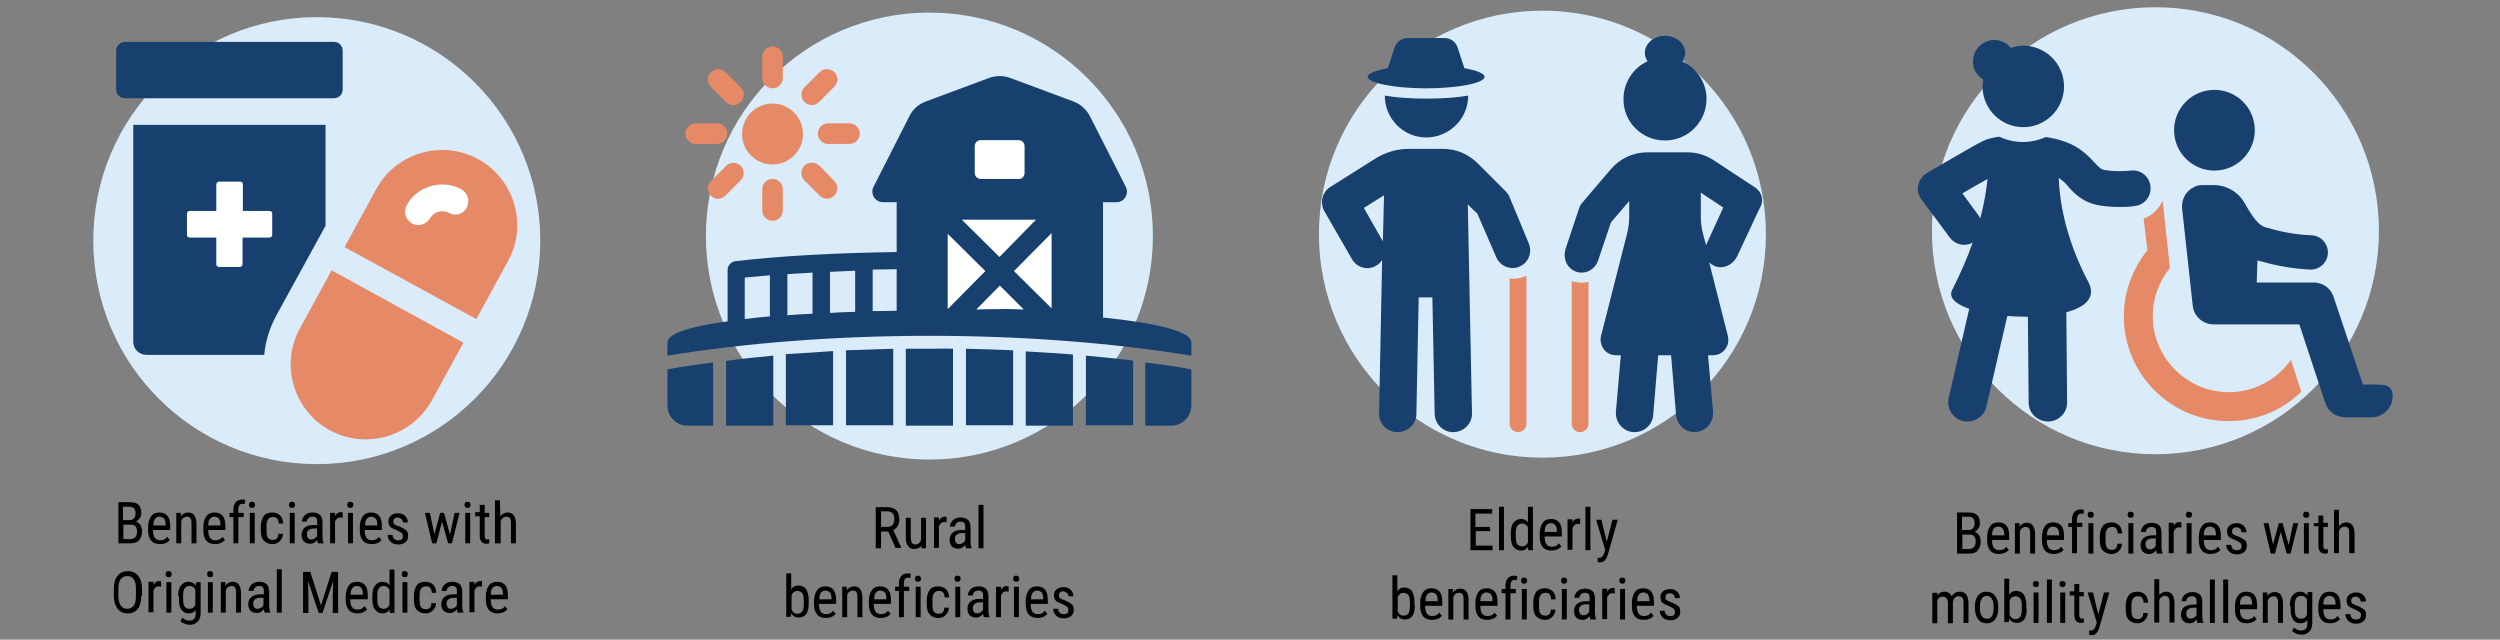 <?xml version="1.0" encoding="utf-8"?>
<!-- Generator: Adobe Illustrator 29.8.2, SVG Export Plug-In . SVG Version: 9.03 Build 0)  -->
<svg version="1.1" baseProfile="tiny" id="Layer_1" xmlns="http://www.w3.org/2000/svg" xmlns:xlink="http://www.w3.org/1999/xlink"
	 x="0px" y="0px" viewBox="0 0 656.6 168" style="overflow:visible;" xml:space="preserve">
<rect x="0" y="0" width="656.6" height="168" fill="#808080" stroke="none"/>
<style type="text/css">
	.st0{fill:#DAECF9;}
	.st1{fill:#FFFFFF;}
	.st2{fill:#E58966;}
	.st3{fill:#18406F;}
</style>
<g>
	<circle class="st0" cx="83.2" cy="63.2" r="58.7"/>
	<g>
		<g id="XMLID_00000060715119855057899440000012907936856286951555_">
			<g>
				<path class="st1" d="M71.5,56.1v5.6c0,0.4-0.3,0.7-0.7,0.7h-7v7c0,0.4-0.3,0.7-0.7,0.7h-5.6c-0.4,0-0.7-0.3-0.7-0.7v-7h-7
					c-0.4,0-0.7-0.3-0.7-0.7v-5.6c0-0.4,0.3-0.7,0.7-0.7h7v-7c0-0.4,0.3-0.7,0.7-0.7H63c0.4,0,0.7,0.4,0.7,0.7v7h7
					C71.2,55.4,71.5,55.7,71.5,56.1z"/>
				<path class="st1" d="M121.2,49.8c1.7,0.9,2.3,3.1,1.4,4.8c-0.9,1.7-3.1,2.3-4.8,1.4c-1.7-0.9-4-0.2-4.9,1.4
					c-0.6,1.2-1.8,1.8-3.1,1.8c-0.6,0-1.2-0.1-1.7-0.4c-1.7-0.9-2.3-3.1-1.4-4.8C109.5,48.9,116.2,47,121.2,49.8z"/>
				<path class="st2" d="M125.6,41.8c9.5,5.2,13.1,17.3,7.8,26.8l-8.3,15.2L90.5,64.9l8.3-15.2C104,40.1,116.1,36.6,125.6,41.8z
					 M122.6,54.5c0.9-1.7,0.3-3.8-1.4-4.8c-5.1-2.8-11.7-0.8-14.4,4.2c-0.9,1.7-0.3,3.8,1.4,4.8c0.5,0.3,1.1,0.4,1.7,0.4
					c1.2,0,2.4-0.7,3.1-1.8c0.9-1.7,3.2-2.3,4.9-1.4C119.6,56.9,121.7,56.3,122.6,54.5z"/>
				<path class="st2" d="M121.7,90l-8.3,15.2c-3.6,6.5-10.4,10.2-17.4,10.2c-3.2,0-6.4-0.8-9.4-2.4c-9.5-5.2-13.1-17.3-7.8-26.8
					L87.1,71L121.7,90z"/>
				<path class="st3" d="M90,13.3v10.2c0,1.3-1,2.3-2.3,2.3H32.8c-1.3,0-2.3-1.1-2.3-2.3V13.3c0-1.3,1.1-2.3,2.3-2.3h54.9
					C89,11,90,12,90,13.3z"/>
				<path class="st3" d="M85.5,32.8v26.5L72.6,82.8c-1.8,3.3-2.9,6.9-3.2,10.4H38.5c-2,0-3.5-1.5-3.5-3.5V32.8H85.5z M71.5,61.7
					v-5.6c0-0.4-0.3-0.7-0.7-0.7h-7v-7c0-0.4-0.3-0.7-0.7-0.7h-5.6c-0.4,0-0.7,0.4-0.7,0.7v7h-7c-0.4,0-0.7,0.3-0.7,0.7v5.6
					c0,0.4,0.3,0.7,0.7,0.7h7v7c0,0.4,0.3,0.7,0.7,0.7H63c0.4,0,0.7-0.3,0.7-0.7v-7h7C71.2,62.4,71.5,62.1,71.5,61.7z"/>
			</g>
		</g>
	</g>
	<g>
		<path d="M31.1,142.7v-10.8h3.1c1,0,1.7,0.2,2.2,0.7s0.7,1.2,0.7,2.2c0,0.5-0.1,0.9-0.4,1.3c-0.3,0.4-0.6,0.7-1,0.9
			c0.5,0.1,0.9,0.5,1.2,0.9c0.3,0.5,0.4,1,0.4,1.7c0,1-0.3,1.7-0.8,2.3c-0.5,0.6-1.3,0.8-2.3,0.8H31.1z M32.4,136.6h1.7
			c0.5,0,0.8-0.2,1.1-0.5s0.4-0.7,0.4-1.3c0-0.6-0.1-1-0.4-1.3c-0.3-0.3-0.7-0.4-1.2-0.4h-1.7v3.5H32.4z M32.4,137.7v3.9h1.9
			c0.5,0,0.9-0.2,1.2-0.5s0.5-0.8,0.5-1.4c0-1.3-0.5-1.9-1.6-1.9h-2V137.7z"/>
		<path d="M42,142.9c-1,0-1.8-0.3-2.3-0.9s-0.8-1.5-0.8-2.6v-1c0-1.2,0.3-2.1,0.8-2.8c0.5-0.7,1.2-1,2.2-1c0.9,0,1.6,0.3,2.1,0.9
			s0.7,1.5,0.7,2.8v0.9h-4.5v0.2c0,0.9,0.2,1.5,0.5,1.9s0.8,0.6,1.4,0.6c0.4,0,0.7-0.1,1-0.2s0.6-0.4,0.8-0.7l0.7,0.8
			C44.1,142.5,43.2,142.9,42,142.9z M41.9,135.7c-0.5,0-0.9,0.2-1.2,0.6s-0.4,1-0.4,1.7h3.2v-0.2c0-0.8-0.2-1.3-0.4-1.6
			C42.7,135.9,42.4,135.7,41.9,135.7z"/>
		<path d="M47.5,134.7v0.9c0.5-0.7,1.2-1,1.9-1c1.4,0,2.1,0.9,2.2,2.8v5.3h-1.3v-5.3c0-0.6-0.1-1.1-0.3-1.3
			c-0.2-0.3-0.5-0.4-0.9-0.4c-0.3,0-0.6,0.1-0.9,0.3c-0.3,0.2-0.5,0.5-0.6,0.9v5.8h-1.3v-8L47.5,134.7L47.5,134.7z"/>
		<path d="M56.5,142.9c-1,0-1.8-0.3-2.3-0.9s-0.8-1.5-0.8-2.6v-1c0-1.2,0.3-2.1,0.8-2.8c0.5-0.7,1.2-1,2.2-1c0.9,0,1.6,0.3,2.1,0.9
			s0.7,1.5,0.7,2.8v0.9h-4.5v0.2c0,0.9,0.2,1.5,0.5,1.9s0.8,0.6,1.4,0.6c0.4,0,0.7-0.1,1-0.2s0.6-0.4,0.8-0.7l0.7,0.8
			C58.5,142.5,57.6,142.9,56.5,142.9z M56.3,135.7c-0.5,0-0.9,0.2-1.2,0.6c-0.3,0.4-0.4,1-0.4,1.7h3.2v-0.2c0-0.8-0.2-1.3-0.4-1.6
			C57.2,135.9,56.8,135.7,56.3,135.7z"/>
		<path d="M61.3,142.7v-6.9h-1v-1.1h1v-0.9c0-0.8,0.2-1.4,0.6-1.9s1-0.7,1.7-0.7c0.3,0,0.5,0,0.8,0.1l-0.1,1.1
			c-0.2,0-0.4-0.1-0.6-0.1c-0.7,0-1.1,0.5-1.1,1.6v0.8H64v1.1h-1.4v6.9H61.3z"/>
		<path d="M67,132.6c0,0.2-0.1,0.4-0.2,0.6c-0.1,0.1-0.3,0.2-0.6,0.2c-0.2,0-0.4-0.1-0.6-0.2c-0.1-0.1-0.2-0.3-0.2-0.6
			s0.1-0.4,0.2-0.6s0.3-0.2,0.6-0.2s0.4,0.1,0.6,0.2C66.9,132.2,67,132.4,67,132.6z M66.9,142.7h-1.3v-8h1.3V142.7z"/>
		<path d="M71.7,141.8c0.4,0,0.8-0.1,1-0.4c0.3-0.3,0.4-0.7,0.4-1.2h1.2c0,0.8-0.3,1.4-0.8,1.9s-1.1,0.8-1.9,0.8
			c-1,0-1.7-0.3-2.3-0.9s-0.8-1.6-0.8-2.8v-0.9c0-1.2,0.3-2.1,0.8-2.8s1.3-0.9,2.3-0.9c0.8,0,1.5,0.3,2,0.8s0.7,1.2,0.8,2.1h-1.2
			c0-0.6-0.2-1-0.4-1.3c-0.3-0.3-0.6-0.4-1.1-0.4c-0.6,0-1,0.2-1.3,0.6s-0.4,1-0.4,1.9v1c0,0.9,0.1,1.6,0.4,2
			C70.7,141.6,71.1,141.8,71.7,141.8z"/>
		<path d="M77.5,132.6c0,0.2-0.1,0.4-0.2,0.6c-0.1,0.1-0.3,0.2-0.6,0.2c-0.2,0-0.4-0.1-0.6-0.2c-0.1-0.1-0.2-0.3-0.2-0.6
			s0.1-0.4,0.2-0.6s0.3-0.2,0.6-0.2s0.4,0.1,0.6,0.2C77.4,132.2,77.5,132.4,77.5,132.6z M77.4,142.7h-1.3v-8h1.3V142.7z"/>
		<path d="M83.5,142.7c-0.1-0.2-0.1-0.5-0.2-0.9c-0.5,0.7-1.1,1-1.8,1c-0.7,0-1.3-0.2-1.7-0.6c-0.4-0.4-0.6-1-0.6-1.7
			c0-0.8,0.3-1.5,0.8-1.9c0.6-0.5,1.3-0.7,2.3-0.7h1V137c0-0.5-0.1-0.8-0.3-1c-0.2-0.2-0.5-0.3-1-0.3c-0.4,0-0.7,0.1-1,0.4
			c-0.2,0.2-0.4,0.5-0.4,0.9h-1.3c0-0.4,0.1-0.8,0.4-1.2c0.2-0.4,0.6-0.7,1-0.9c0.4-0.2,0.9-0.3,1.4-0.3c0.8,0,1.4,0.2,1.9,0.6
			s0.6,1,0.7,1.8v4c0,0.6,0.1,1.2,0.3,1.6v0.1H83.5z M81.8,141.7c0.3,0,0.6-0.1,0.9-0.3c0.3-0.2,0.5-0.4,0.6-0.7v-1.9h-0.7
			c-0.6,0-1.1,0.1-1.5,0.4s-0.5,0.6-0.5,1.1s0.1,0.8,0.3,1C81.1,141.6,81.4,141.7,81.8,141.7z"/>
		<path d="M90,136c-0.2,0-0.4-0.1-0.6-0.1c-0.7,0-1.1,0.4-1.4,1.1v5.7h-1.3v-8H88v0.8c0.4-0.6,0.8-1,1.5-1c0.2,0,0.4,0,0.5,0.1V136z
			"/>
		<path d="M92.8,132.6c0,0.2-0.1,0.4-0.2,0.6c-0.1,0.1-0.3,0.2-0.6,0.2c-0.2,0-0.4-0.1-0.6-0.2c-0.1-0.1-0.2-0.3-0.2-0.6
			s0.1-0.4,0.2-0.6s0.3-0.2,0.6-0.2s0.4,0.1,0.6,0.2C92.8,132.2,92.8,132.4,92.8,132.6z M92.7,142.7h-1.3v-8h1.3V142.7z"/>
		<path d="M97.6,142.9c-1,0-1.8-0.3-2.3-0.9s-0.8-1.5-0.8-2.6v-1c0-1.2,0.3-2.1,0.8-2.8c0.5-0.7,1.2-1,2.2-1c0.9,0,1.6,0.3,2.1,0.9
			s0.7,1.5,0.7,2.8v0.9h-4.5v0.2c0,0.9,0.2,1.5,0.5,1.9s0.8,0.6,1.4,0.6c0.4,0,0.7-0.1,1-0.2s0.6-0.4,0.8-0.7l0.7,0.8
			C99.7,142.5,98.8,142.9,97.6,142.9z M97.5,135.7c-0.5,0-0.9,0.2-1.2,0.6c-0.3,0.4-0.4,1-0.4,1.7h3.2v-0.2c0-0.8-0.2-1.3-0.4-1.6
			C98.3,135.9,98,135.7,97.5,135.7z"/>
		<path d="M105.8,140.7c0-0.3-0.1-0.5-0.3-0.7s-0.6-0.4-1.2-0.7c-0.7-0.3-1.2-0.5-1.5-0.7s-0.5-0.4-0.6-0.7
			c-0.1-0.3-0.2-0.6-0.2-0.9c0-0.7,0.2-1.2,0.7-1.6s1.1-0.6,1.8-0.6c0.8,0,1.4,0.2,1.9,0.7s0.7,1,0.7,1.7h-1.3
			c0-0.4-0.1-0.7-0.4-0.9s-0.6-0.4-0.9-0.4c-0.4,0-0.7,0.1-0.9,0.3c-0.2,0.2-0.3,0.5-0.3,0.8s0.1,0.5,0.2,0.6
			c0.2,0.2,0.5,0.4,1.2,0.6c1,0.4,1.6,0.8,2,1.1c0.4,0.4,0.5,0.8,0.5,1.4c0,0.7-0.2,1.3-0.7,1.7c-0.5,0.4-1.1,0.6-1.9,0.6
			c-0.8,0-1.5-0.2-2-0.7s-0.8-1.1-0.8-1.8h1.3c0,0.4,0.2,0.8,0.4,1c0.3,0.3,0.6,0.4,1.1,0.4c0.4,0,0.8-0.1,1-0.3
			S105.8,141,105.8,140.7z"/>
		<path d="M118.2,140.4l1.2-5.7h1.3l-2,8h-1l-1.6-5.7l-1.5,5.7h-1.1l-1.9-8h1.3l1.2,5.6l1.5-5.6h1L118.2,140.4z"/>
		<path d="M123.6,132.6c0,0.2-0.1,0.4-0.2,0.6c-0.1,0.1-0.3,0.2-0.6,0.2c-0.2,0-0.4-0.1-0.6-0.2c-0.1-0.1-0.2-0.3-0.2-0.6
			s0.1-0.4,0.2-0.6c0.1-0.2,0.3-0.2,0.6-0.2s0.4,0.1,0.6,0.2C123.5,132.2,123.6,132.4,123.6,132.6z M123.5,142.7h-1.3v-8h1.3V142.7z
			"/>
		<path d="M127.3,132.8v1.9h1.2v1.1h-1.2v5c0,0.3,0.1,0.6,0.2,0.7c0.1,0.2,0.3,0.2,0.5,0.2c0.2,0,0.3,0,0.5-0.1v1.1
			c-0.3,0.1-0.6,0.1-0.9,0.1c-0.5,0-0.9-0.2-1.2-0.6s-0.4-0.9-0.4-1.6v-5h-1.2v-1.1h1.2v-1.9h1.3V132.8z"/>
		<path d="M131.4,135.6c0.5-0.6,1.1-1,1.9-1c1.4,0,2.1,0.9,2.2,2.8v5.3h-1.3v-5.3c0-0.6-0.1-1.1-0.3-1.3c-0.2-0.3-0.5-0.4-0.9-0.4
			c-0.3,0-0.6,0.1-0.9,0.3c-0.3,0.2-0.5,0.5-0.6,0.9v5.8H130v-11.3h1.3L131.4,135.6L131.4,135.6z"/>
		<path d="M37.1,156.5c0,1.5-0.3,2.6-0.9,3.4c-0.6,0.8-1.5,1.2-2.7,1.2c-1.1,0-2-0.4-2.6-1.2c-0.6-0.8-1-1.9-1-3.3v-2
			c0-1.4,0.3-2.6,1-3.4c0.6-0.8,1.5-1.2,2.7-1.2c1.1,0,2,0.4,2.7,1.2c0.6,0.8,1,1.9,1,3.3v2H37.1z M35.7,154.6c0-1.1-0.2-2-0.6-2.5
			c-0.4-0.6-0.9-0.8-1.7-0.8c-0.7,0-1.3,0.3-1.7,0.8c-0.4,0.6-0.6,1.4-0.6,2.5v1.9c0,1.1,0.2,1.9,0.6,2.5c0.4,0.6,1,0.9,1.7,0.9
			s1.3-0.3,1.7-0.8s0.6-1.3,0.6-2.5V154.6z"/>
		<path d="M42.3,154.1c-0.2,0-0.4-0.1-0.6-0.1c-0.7,0-1.1,0.4-1.4,1.1v5.7H39v-8h1.3v0.8c0.4-0.6,0.8-1,1.5-1c0.2,0,0.4,0,0.5,0.1
			V154.1z"/>
		<path d="M45.1,150.8c0,0.2-0.1,0.4-0.2,0.6c-0.1,0.1-0.3,0.2-0.6,0.2c-0.2,0-0.4-0.1-0.6-0.2c-0.1-0.1-0.2-0.3-0.2-0.6
			s0.1-0.4,0.2-0.6s0.3-0.2,0.6-0.2s0.4,0.1,0.6,0.2C45,150.4,45.1,150.6,45.1,150.8z M45,160.9h-1.3v-8H45V160.9z"/>
		<path d="M46.8,156.6c0-1.2,0.2-2.2,0.7-2.8c0.5-0.6,1.1-1,2-1c0.8,0,1.4,0.3,1.9,1l0.1-0.9h1.2v8.1c0,1-0.3,1.8-0.8,2.3
			s-1.2,0.8-2.1,0.8c-0.4,0-0.8-0.1-1.3-0.3c-0.5-0.2-0.9-0.4-1.1-0.7l0.5-0.9c0.5,0.5,1.1,0.8,1.8,0.8c1.1,0,1.7-0.6,1.7-1.8v-1
			c-0.4,0.6-1,0.9-1.8,0.9s-1.5-0.3-1.9-0.9c-0.5-0.6-0.7-1.5-0.7-2.7v-0.9H46.8z M48.1,157.3c0,0.9,0.1,1.6,0.4,2s0.7,0.6,1.3,0.6
			c0.7,0,1.1-0.3,1.5-1v-4c-0.3-0.7-0.8-1-1.5-1c-0.6,0-1,0.2-1.3,0.6s-0.4,1.1-0.4,1.9V157.3z"/>
		<path d="M56,150.8c0,0.2-0.1,0.4-0.2,0.6c-0.1,0.1-0.3,0.2-0.6,0.2c-0.2,0-0.4-0.1-0.6-0.2c-0.1-0.1-0.2-0.3-0.2-0.6
			s0.1-0.4,0.2-0.6s0.3-0.2,0.6-0.2s0.4,0.1,0.6,0.2C56,150.4,56,150.6,56,150.8z M55.9,160.9h-1.3v-8h1.3V160.9z"/>
		<path d="M59.2,152.9v0.9c0.5-0.7,1.2-1,1.9-1c1.4,0,2.1,0.9,2.2,2.8v5.3H62v-5.3c0-0.6-0.1-1.1-0.3-1.3c-0.2-0.3-0.5-0.4-0.9-0.4
			c-0.3,0-0.6,0.1-0.9,0.3c-0.3,0.2-0.5,0.5-0.6,0.9v5.8H58v-8L59.2,152.9L59.2,152.9z"/>
		<path d="M69.5,160.9c-0.1-0.2-0.1-0.5-0.2-0.9c-0.5,0.7-1.1,1-1.8,1c-0.7,0-1.3-0.2-1.7-0.6c-0.4-0.4-0.6-1-0.6-1.7
			c0-0.8,0.3-1.5,0.8-1.9c0.6-0.5,1.3-0.7,2.3-0.7h1v-0.9c0-0.5-0.1-0.8-0.3-1c-0.2-0.2-0.5-0.3-1-0.3c-0.4,0-0.7,0.1-1,0.4
			c-0.2,0.2-0.4,0.5-0.4,0.9h-1.3c0-0.4,0.1-0.8,0.4-1.2c0.2-0.4,0.6-0.7,1-0.9c0.4-0.2,0.9-0.3,1.4-0.3c0.8,0,1.4,0.2,1.9,0.6
			s0.6,1,0.7,1.8v4c0,0.6,0.1,1.2,0.3,1.6v0.1H69.5z M67.7,159.9c0.3,0,0.6-0.1,0.9-0.3c0.3-0.2,0.5-0.4,0.6-0.7V157h-0.7
			c-0.6,0-1.1,0.1-1.5,0.4s-0.5,0.6-0.5,1.1s0.1,0.8,0.3,1C67,159.8,67.3,159.9,67.7,159.9z"/>
		<path d="M74,160.9h-1.3v-11.4H74V160.9z"/>
		<path d="M81.5,150.2l2.8,8.8l2.8-8.8h1.7V161h-1.4v-4.2l0.1-4.2l-2.8,8.4h-1l-2.8-8.4l0.1,4.2v4.2h-1.4v-10.8H81.5z"/>
		<path d="M93.9,161.1c-1,0-1.8-0.3-2.3-0.9s-0.8-1.5-0.8-2.6v-1c0-1.2,0.3-2.1,0.8-2.8c0.5-0.7,1.2-1,2.2-1c0.9,0,1.6,0.3,2.1,0.9
			s0.7,1.5,0.7,2.8v0.9H92v0.2c0,0.9,0.2,1.5,0.5,1.9s0.8,0.6,1.4,0.6c0.4,0,0.7-0.1,1-0.2s0.6-0.4,0.8-0.7l0.7,0.8
			C95.9,160.7,95,161.1,93.9,161.1z M93.7,153.9c-0.5,0-0.9,0.2-1.2,0.6c-0.3,0.4-0.4,1-0.4,1.7h3.2V156c0-0.8-0.2-1.3-0.4-1.6
			C94.6,154.1,94.2,153.9,93.7,153.9z"/>
		<path d="M97.8,156.6c0-1.2,0.2-2.2,0.7-2.8s1.1-1,2-1c0.8,0,1.4,0.3,1.8,0.9v-4.1h1.3V161h-1.2l-0.1-0.9c-0.4,0.7-1,1-1.8,1
			s-1.5-0.3-2-1c-0.5-0.6-0.7-1.6-0.7-2.7C97.8,157.4,97.8,156.6,97.8,156.6z M99.1,157.3c0,0.9,0.1,1.6,0.4,2s0.7,0.6,1.3,0.6
			c0.7,0,1.1-0.3,1.5-1v-4c-0.3-0.6-0.8-1-1.5-1c-0.6,0-1,0.2-1.3,0.6s-0.4,1.1-0.4,1.9V157.3z"/>
		<path d="M107.1,150.8c0,0.2-0.1,0.4-0.2,0.6c-0.1,0.1-0.3,0.2-0.6,0.2c-0.2,0-0.4-0.1-0.6-0.2c-0.1-0.1-0.2-0.3-0.2-0.6
			s0.1-0.4,0.2-0.6c0.1-0.2,0.3-0.2,0.6-0.2s0.4,0.1,0.6,0.2C107.1,150.4,107.1,150.6,107.1,150.8z M107,160.9h-1.3v-8h1.3V160.9z"
			/>
		<path d="M111.9,160c0.4,0,0.8-0.1,1-0.4c0.3-0.3,0.4-0.7,0.4-1.2h1.2c0,0.8-0.3,1.4-0.8,1.9s-1.1,0.8-1.9,0.8
			c-1,0-1.7-0.3-2.3-0.9s-0.8-1.6-0.8-2.8v-0.9c0-1.2,0.3-2.1,0.8-2.8s1.3-0.9,2.3-0.9c0.8,0,1.5,0.3,2,0.8s0.7,1.2,0.8,2.1h-1.2
			c0-0.6-0.2-1-0.4-1.3c-0.3-0.3-0.6-0.4-1.1-0.4c-0.6,0-1,0.2-1.3,0.6s-0.4,1-0.4,1.9v1c0,0.9,0.1,1.6,0.4,2
			C110.8,159.8,111.3,160,111.9,160z"/>
		<path d="M120.2,160.9c-0.1-0.2-0.1-0.5-0.2-0.9c-0.5,0.7-1.1,1-1.8,1s-1.3-0.2-1.7-0.6s-0.6-1-0.6-1.7c0-0.8,0.3-1.5,0.8-1.9
			c0.6-0.5,1.3-0.7,2.3-0.7h1v-0.9c0-0.5-0.1-0.8-0.3-1s-0.5-0.3-1-0.3c-0.4,0-0.7,0.1-1,0.4c-0.2,0.2-0.4,0.5-0.4,0.9H116
			c0-0.4,0.1-0.8,0.4-1.2c0.2-0.4,0.6-0.7,1-0.9c0.4-0.2,0.9-0.3,1.4-0.3c0.8,0,1.4,0.2,1.9,0.6s0.6,1,0.7,1.8v4
			c0,0.6,0.1,1.2,0.3,1.6v0.1H120.2z M118.5,159.9c0.3,0,0.6-0.1,0.9-0.3c0.3-0.2,0.5-0.4,0.6-0.7V157h-0.7c-0.6,0-1.1,0.1-1.5,0.4
			s-0.5,0.6-0.5,1.1s0.1,0.8,0.3,1C117.7,159.8,118,159.9,118.5,159.9z"/>
		<path d="M126.6,154.1c-0.2,0-0.4-0.1-0.6-0.1c-0.7,0-1.1,0.4-1.4,1.1v5.7h-1.3v-8h1.3v0.8c0.4-0.6,0.8-1,1.5-1
			c0.2,0,0.4,0,0.5,0.1V154.1z"/>
		<path d="M130.7,161.1c-1,0-1.8-0.3-2.3-0.9c-0.5-0.6-0.8-1.5-0.8-2.6v-1c0-1.2,0.3-2.1,0.8-2.8c0.5-0.7,1.2-1,2.2-1
			c0.9,0,1.6,0.3,2.1,0.9s0.7,1.5,0.7,2.8v0.9h-4.5v0.2c0,0.9,0.2,1.5,0.5,1.9s0.8,0.6,1.4,0.6c0.4,0,0.7-0.1,1-0.2s0.6-0.4,0.8-0.7
			l0.7,0.8C132.7,160.7,131.8,161.1,130.7,161.1z M130.5,153.9c-0.5,0-0.9,0.2-1.2,0.6s-0.4,1-0.4,1.7h3.2V156
			c0-0.8-0.2-1.3-0.4-1.6C131.4,154.1,131,153.9,130.5,153.9z"/>
	</g>
</g>
<g>
	<circle class="st0" cx="405.1" cy="61.5" r="58.7"/>
	<g>
		<path class="st2" d="M397.5,73.2c-0.4,0-0.7,0-1-0.1v38.2c0,1.2,1,2.2,2.2,2.2s2.2-1,2.2-2.2V72.4c-0.1,0.1-0.3,0.2-0.4,0.2
			C399.4,73,398.4,73.2,397.5,73.2z"/>
		<path class="st3" d="M396.4,51.6c-0.2-0.5-0.6-1-1-1.4l-7.3-7.3c-2.4-2.4-5.6-3.8-9.1-3.8h-9c-3.1,0-6.1,0.9-8.7,2.5l-11.9,7.5
			c-2.1,1.3-2.8,4.1-1.6,6.3l7.3,12.7c1.3,2.2,4.1,3,6.3,1.7c0.7-0.4,1.2-0.9,1.6-1.5l-0.8,40.2c-0.1,2.7,2.1,5,4.8,5
			c2.7,0,5-2.1,5-4.8l0.6-30.6h3.6l0.6,30.6c0.1,2.7,2.2,4.8,4.9,4.8h0.1c2.7-0.1,4.9-2.3,4.8-5l-1.1-54.8l2.5,2.4l5,11.5
			c0.8,1.8,2.5,2.8,4.3,2.8c0.6,0,1.2-0.1,1.8-0.4c2.4-1,3.4-3.8,2.4-6.1L396.4,51.6z M363.2,63.4l-5-8.8l5.3-3.3L363.2,63.4z"/>
		<path class="st3" d="M363.7,25.1L363.7,25.1c0,6.1,4.9,11,10.9,11s11-4.9,11-10.9c0,0,0,0,0-0.1c-2.8,0.5-6.5,0.8-11,0.8
			S366.5,25.6,363.7,25.1z"/>
		<path class="st3" d="M374.6,23.2c8.4,0,15.3-1.4,15.3-3c0-0.9-2-1.7-5.3-2.3l-1.8-5.5c-0.5-1.4-1.8-2.4-3.4-2.4h-9.7
			c-1.5,0-2.9,1-3.4,2.4l-1.8,5.5c-3.2,0.6-5.3,1.4-5.3,2.3C359.3,21.8,366.2,23.2,374.6,23.2z"/>
		<path class="st2" d="M413,73.9c-0.1,0-0.2-0.1-0.2-0.1v37.5c0,1.2,1,2.2,2.2,2.2s2.2-1,2.2-2.2V74C415.8,74.4,414.4,74.3,413,73.9
			z"/>
		<path class="st3" d="M460.9,49.2l-10.8-7.1c-2.1-1.4-4.5-2.1-7-2.1h-10.4c-3.7,0-7.2,1.6-9.6,4.4l-7.5,8.8
			c-0.4,0.4-0.7,0.9-1.1,2.2l-3.3,9.9c-0.7,2.1,0,4.6,2,5.7c0.7,0.4,1.4,0.6,2.2,0.6c1.9,0,3.6-1.2,4.3-3.1l3.4-10.1l4.8-5.6v4
			c0,1.6-0.2,3.2-0.6,4.7l-6.8,26.7c-0.3,1.2,0,2.5,0.7,3.5s2,1.6,3.2,1.6h1.3l-1.3,14.8c-0.2,2.7,1.8,5.2,4.6,5.4
			c0.1,0,0.2,0,0.3,0c2.5,0,4.7-1.9,4.9-4.5l1.3-15.7h3.4l1.3,15.7c0.3,3,3.1,5.1,6.1,4.3c2.4-0.6,3.9-3,3.6-5.4l-1.3-14.6h1.3
			c1.3,0,2.5-0.6,3.2-1.6c0.8-1,1-2.3,0.7-3.5l-4.9-19.3c0.7,0.7,1.6,1.2,2.9,1.3c1.9,0,3.7-1.2,4.5-3l5.8-12.4
			C463.4,52.8,462.8,50.4,460.9,49.2z M448.3,63.9c-0.1,0.2-0.2,0.4-0.2,0.6l-0.8-3c-0.4-1.5-0.6-3.1-0.6-4.7v-6.2l5.9,3.9
			L448.3,63.9z"/>
		<path class="st3" d="M437.3,36.9c6,0,10.9-4.9,10.9-10.9c0-4.4-2.6-8.1-6.3-9.9c0.4-0.7,0.7-1.4,0.7-2.2c0-2.5-2.4-4.5-5.3-4.5
			s-5.3,2-5.3,4.5c0,0.8,0.3,1.5,0.7,2.2c-3.7,1.7-6.3,5.5-6.3,9.9C426.3,32,431.2,36.9,437.3,36.9z"/>
	</g>
	<g>
		<path d="M391.4,139.5h-3.8v3.8h4.4v1.2h-5.8v-10.8h5.7v1.2h-4.4v3.5h3.8L391.4,139.5L391.4,139.5z"/>
		<path d="M395,144.5h-1.3v-11.4h1.3V144.5z"/>
		<path d="M396.8,140.1c0-1.2,0.2-2.2,0.7-2.8c0.5-0.6,1.1-1,2-1c0.8,0,1.4,0.3,1.8,0.9v-4.1h1.3v11.4h-1.2l-0.1-0.9
			c-0.4,0.7-1,1-1.8,1s-1.5-0.3-2-1c-0.5-0.6-0.7-1.6-0.7-2.7L396.8,140.1L396.8,140.1z M398.1,140.9c0,0.9,0.1,1.6,0.4,2
			s0.7,0.6,1.3,0.6c0.7,0,1.1-0.3,1.5-1v-4c-0.3-0.6-0.8-1-1.5-1c-0.6,0-1,0.2-1.3,0.6s-0.4,1.1-0.4,1.9V140.9z"/>
		<path d="M407.5,144.6c-1,0-1.8-0.3-2.3-0.9s-0.8-1.5-0.8-2.6v-1c0-1.2,0.3-2.1,0.8-2.8c0.5-0.7,1.2-1,2.2-1c0.9,0,1.6,0.3,2.1,0.9
			s0.7,1.5,0.7,2.8v0.9h-4.5v0.2c0,0.9,0.2,1.5,0.5,1.9s0.8,0.6,1.4,0.6c0.4,0,0.7-0.1,1-0.2s0.6-0.4,0.8-0.7l0.7,0.8
			C409.5,144.2,408.6,144.6,407.5,144.6z M407.3,137.4c-0.5,0-0.9,0.2-1.2,0.6c-0.3,0.4-0.4,1-0.4,1.7h3.2v-0.2
			c0-0.8-0.2-1.3-0.4-1.6C408.2,137.6,407.8,137.4,407.3,137.4z"/>
		<path d="M415,137.7c-0.2,0-0.4-0.1-0.6-0.1c-0.7,0-1.1,0.4-1.4,1.1v5.7h-1.3v-8h1.3v0.8c0.3-0.6,0.8-1,1.5-1c0.2,0,0.4,0,0.5,0.1
			V137.7z"/>
		<path d="M417.7,144.5h-1.3v-11.4h1.3V144.5z"/>
		<path d="M422,142.3l1.5-5.8h1.4l-2.6,9.1c-0.2,0.7-0.5,1.2-0.8,1.6c-0.4,0.4-0.8,0.5-1.2,0.5c-0.2,0-0.4,0-0.7-0.1v-1.1h0.3
			c0.4,0,0.7-0.1,0.9-0.3c0.2-0.2,0.4-0.5,0.5-0.9l0.3-0.9l-2.4-7.9h1.4L422,142.3z"/>
		<path d="M371.6,159c0,1.2-0.2,2.2-0.7,2.8c-0.4,0.6-1.1,0.9-2,0.9c-0.8,0-1.5-0.4-1.9-1.1l-0.1,0.9h-1.2v-11.4h1.3v4.2
			c0.4-0.7,1-1,1.8-1c0.9,0,1.5,0.3,2,0.9c0.4,0.6,0.7,1.6,0.7,2.8v1H371.6z M370.3,158.3c0-0.9-0.1-1.6-0.4-2s-0.7-0.6-1.3-0.6
			c-0.7,0-1.2,0.4-1.5,1.1v3.8c0.3,0.7,0.8,1.1,1.5,1.1c0.6,0,1-0.2,1.3-0.6s0.4-1.1,0.4-1.9V158.3z"/>
		<path d="M376.1,162.8c-1,0-1.8-0.3-2.3-0.9s-0.8-1.5-0.8-2.6v-1c0-1.2,0.3-2.1,0.8-2.8c0.5-0.7,1.2-1,2.2-1c0.9,0,1.6,0.3,2.1,0.9
			s0.7,1.5,0.7,2.8v0.9h-4.5v0.2c0,0.9,0.2,1.5,0.5,1.9s0.8,0.6,1.4,0.6c0.4,0,0.7-0.1,1-0.2s0.6-0.4,0.8-0.7l0.7,0.8
			C378.2,162.4,377.3,162.8,376.1,162.8z M376,155.6c-0.5,0-0.9,0.2-1.2,0.6c-0.3,0.4-0.4,1-0.4,1.7h3.2v-0.2c0-0.8-0.2-1.3-0.4-1.6
			C376.8,155.8,376.5,155.6,376,155.6z"/>
		<path d="M381.6,154.7v0.9c0.5-0.7,1.2-1,1.9-1c1.4,0,2.1,0.9,2.2,2.8v5.3h-1.3v-5.3c0-0.6-0.1-1.1-0.3-1.3
			c-0.2-0.3-0.5-0.4-0.9-0.4c-0.3,0-0.6,0.1-0.9,0.3c-0.3,0.2-0.5,0.5-0.6,0.9v5.8h-1.3v-8H381.6z"/>
		<path d="M390.6,162.8c-1,0-1.8-0.3-2.3-0.9s-0.8-1.5-0.8-2.6v-1c0-1.2,0.3-2.1,0.8-2.8c0.5-0.7,1.2-1,2.2-1c0.9,0,1.6,0.3,2.1,0.9
			s0.7,1.5,0.7,2.8v0.9h-4.5v0.2c0,0.9,0.2,1.5,0.5,1.9s0.8,0.6,1.4,0.6c0.4,0,0.7-0.1,1-0.2s0.6-0.4,0.8-0.7l0.7,0.8
			C392.6,162.4,391.7,162.8,390.6,162.8z M390.4,155.6c-0.5,0-0.9,0.2-1.2,0.6c-0.3,0.4-0.4,1-0.4,1.7h3.2v-0.2
			c0-0.8-0.2-1.3-0.4-1.6C391.3,155.8,390.9,155.6,390.4,155.6z"/>
		<path d="M395.4,162.7v-6.9h-1v-1.1h1v-0.9c0-0.8,0.2-1.4,0.6-1.9s1-0.7,1.7-0.7c0.3,0,0.5,0,0.8,0.1l-0.1,1.1
			c-0.2,0-0.4-0.1-0.6-0.1c-0.7,0-1.1,0.5-1.1,1.6v0.8h1.4v1.1h-1.4v6.9H395.4z"/>
		<path d="M401.1,152.5c0,0.2-0.1,0.4-0.2,0.6c-0.1,0.1-0.3,0.2-0.6,0.2c-0.2,0-0.4-0.1-0.6-0.2c-0.1-0.1-0.2-0.3-0.2-0.6
			s0.1-0.4,0.2-0.6s0.3-0.2,0.6-0.2c0.2,0,0.4,0.1,0.6,0.2S401.1,152.3,401.1,152.5z M401,162.7h-1.3v-8h1.3V162.7z"/>
		<path d="M405.9,161.7c0.4,0,0.8-0.1,1-0.4c0.3-0.3,0.4-0.7,0.4-1.2h1.2c0,0.8-0.3,1.4-0.8,1.9s-1.1,0.8-1.9,0.8
			c-1,0-1.7-0.3-2.3-0.9s-0.8-1.6-0.8-2.8v-0.9c0-1.2,0.3-2.1,0.8-2.8c0.5-0.6,1.3-0.9,2.3-0.9c0.8,0,1.5,0.3,2,0.8s0.7,1.2,0.8,2.1
			h-1.2c0-0.6-0.2-1-0.4-1.3s-0.6-0.4-1.1-0.4c-0.6,0-1,0.2-1.3,0.6s-0.4,1-0.4,1.9v1c0,0.9,0.1,1.6,0.4,2
			C404.8,161.5,405.3,161.7,405.9,161.7z"/>
		<path d="M411.6,152.5c0,0.2-0.1,0.4-0.2,0.6c-0.1,0.1-0.3,0.2-0.6,0.2c-0.2,0-0.4-0.1-0.6-0.2c-0.1-0.1-0.2-0.3-0.2-0.6
			s0.1-0.4,0.2-0.6s0.3-0.2,0.6-0.2c0.2,0,0.4,0.1,0.6,0.2S411.6,152.3,411.6,152.5z M411.5,162.7h-1.3v-8h1.3V162.7z"/>
		<path d="M417.7,162.7c-0.1-0.2-0.1-0.5-0.2-0.9c-0.5,0.7-1.1,1-1.8,1c-0.7,0-1.3-0.2-1.7-0.6c-0.4-0.4-0.6-1-0.6-1.7
			c0-0.8,0.3-1.5,0.8-1.9s1.3-0.7,2.3-0.7h1V157c0-0.5-0.1-0.8-0.3-1c-0.2-0.2-0.5-0.3-1-0.3c-0.4,0-0.7,0.1-1,0.4
			c-0.2,0.2-0.4,0.5-0.4,0.9h-1.3c0-0.4,0.1-0.8,0.4-1.2c0.2-0.4,0.6-0.7,1-0.9c0.4-0.2,0.9-0.3,1.4-0.3c0.8,0,1.4,0.2,1.9,0.6
			s0.6,1,0.7,1.8v4c0,0.6,0.1,1.2,0.3,1.6v0.1H417.7z M415.9,161.6c0.3,0,0.6-0.1,0.9-0.3c0.3-0.2,0.5-0.4,0.6-0.7v-1.9h-0.7
			c-0.6,0-1.1,0.1-1.5,0.4s-0.5,0.6-0.5,1.1s0.1,0.8,0.3,1S415.5,161.6,415.9,161.6z"/>
		<path d="M424.1,155.9c-0.2,0-0.4-0.1-0.6-0.1c-0.7,0-1.1,0.4-1.4,1.1v5.7h-1.3v-8h1.3v0.8c0.3-0.6,0.8-1,1.5-1
			c0.2,0,0.4,0,0.5,0.1V155.9z"/>
		<path d="M426.9,152.5c0,0.2-0.1,0.4-0.2,0.6c-0.1,0.1-0.3,0.2-0.6,0.2c-0.2,0-0.4-0.1-0.6-0.2c-0.1-0.1-0.2-0.3-0.2-0.6
			s0.1-0.4,0.2-0.6s0.3-0.2,0.6-0.2c0.2,0,0.4,0.1,0.6,0.2S426.9,152.3,426.9,152.5z M426.8,162.7h-1.3v-8h1.3V162.7z"/>
		<path d="M431.7,162.8c-1,0-1.8-0.3-2.3-0.9s-0.8-1.5-0.8-2.6v-1c0-1.2,0.3-2.1,0.8-2.8c0.5-0.7,1.2-1,2.2-1c0.9,0,1.6,0.3,2.1,0.9
			s0.7,1.5,0.7,2.8v0.9h-4.5v0.2c0,0.9,0.2,1.5,0.5,1.9s0.8,0.6,1.4,0.6c0.4,0,0.7-0.1,1-0.2s0.6-0.4,0.8-0.7l0.7,0.8
			C433.8,162.4,432.9,162.8,431.7,162.8z M431.6,155.6c-0.5,0-0.9,0.2-1.2,0.6c-0.3,0.4-0.4,1-0.4,1.7h3.2v-0.2
			c0-0.8-0.2-1.3-0.4-1.6C432.5,155.8,432.1,155.6,431.6,155.6z"/>
		<path d="M439.9,160.6c0-0.3-0.1-0.5-0.3-0.7s-0.6-0.4-1.2-0.7c-0.7-0.3-1.2-0.5-1.5-0.7s-0.5-0.4-0.6-0.7
			c-0.1-0.3-0.2-0.6-0.2-0.9c0-0.7,0.2-1.2,0.7-1.6s1.1-0.6,1.8-0.6c0.8,0,1.4,0.2,1.9,0.7s0.7,1,0.7,1.7h-1.3
			c0-0.4-0.1-0.7-0.4-0.9c-0.2-0.3-0.6-0.4-0.9-0.4c-0.4,0-0.7,0.1-0.9,0.3s-0.3,0.5-0.3,0.8s0.1,0.5,0.2,0.6
			c0.2,0.2,0.5,0.4,1.2,0.6c1,0.4,1.6,0.8,2,1.1s0.5,0.8,0.5,1.4c0,0.7-0.2,1.3-0.7,1.7c-0.5,0.4-1.1,0.6-1.9,0.6s-1.5-0.2-2-0.7
			s-0.8-1.1-0.8-1.8h1.3c0,0.4,0.2,0.8,0.4,1c0.3,0.3,0.6,0.4,1.1,0.4c0.4,0,0.8-0.1,1-0.3S439.9,160.9,439.9,160.6z"/>
	</g>
</g>
<g>
	<circle class="st0" cx="566.1" cy="60.6" r="58.7"/>
	<g>
		<g>
			<path class="st2" d="M604.4,102.9c-5.1,5-11.9,7.7-19.1,7.7c-15.2,0-27.5-12.4-27.5-27.5c0-6.4,2.3-12.5,6.2-17.4l-1-8.3
				c2.3-0.8,4-2.5,5-4.7l1.9,17.7c-2.9,3.6-4.5,8-4.5,12.6c0,11,9,20,20,20c6.5,0,12.6-3.2,16.3-8.5L604.4,102.9z"/>
			<path class="st3" d="M581.6,44.8c5.9,0,10.6-4.8,10.6-10.6c0-5.9-4.8-10.6-10.6-10.6c-5.9,0-10.6,4.8-10.6,10.6
				C571,40.1,575.8,44.8,581.6,44.8z"/>
			<path class="st3" d="M623.4,101h-2.8l-7.7-23c-0.7-2.3-2.9-3.8-5.2-3.8h-15l0.2-5.8c3.9,1.1,8.1,2.1,13.8,2.4c0.1,0,0.1,0,0.2,0
				c2.4,0,4.4-1.9,4.5-4.3c0.1-2.5-1.8-4.6-4.3-4.7c-4.9-0.2-8.6-1.1-12.1-2.1c-0.8-0.3-2-0.8-3.8-3.6c-0.6-0.9-1.2-1.9-1.8-3
				c-1.7-2.8-4.7-4.5-8-4.5h-2.7c-0.8,0-1.7,0.1-2.4,0.5c-2.2,1-3.4,3.3-3.2,5.6l2.8,25.6c0.3,2.8,2.7,4.9,5.5,4.9h22.5l6.8,20.6
				c0.7,2.3,2.9,3.8,5.2,3.8h7c3.1,0,5.6-2.6,5.5-5.7C628.2,101,626.5,101,623.4,101z"/>
		</g>
		<g>
			<g>
				<path class="st3" d="M520.9,20.9c-0.1,0.6-0.2,1.2-0.2,1.8c0,5.9,4.8,10.7,10.7,10.7s10.7-4.8,10.7-10.7S537.3,12,531.4,12
					c-1.2,0-2.3,0.2-3.3,0.6c-1-1.3-2.6-2.1-4.3-2.1c-3.1,0-5.6,2.5-5.6,5.6C518.1,18.1,519.2,19.9,520.9,20.9z"/>
				<path class="st3" d="M559.6,44.8c0,0-3.3,0.4-6.5-0.1c-1.3-0.2-1.6-0.5-3-2c-2.7-3-5.8-5.7-12.8-6.7c-1.8,0.8-3.9,1.3-6,1.3
					c-2.2,0-4.3-0.5-6.2-1.4c-1.5,0.2-3,0.5-4.4,1.2c-2.4,1.1-13.4,7.7-14.7,8.4c-1.1,0.7-1.9,1.8-2.2,3.1s0,2.6,0.8,3.7l7.5,10.1
					c0.9,1.2,2.3,1.9,3.8,1.9c0.7,0,1.5-0.2,2.2-0.6c-1.3,3.8-3.1,7.9-5.4,12.5c-1,2,1,3.7,4.5,4.9l-5.4,23.4
					c-0.6,2.7,1.1,5.5,3.8,6.1c0.4,0.1,0.8,0.1,1.2,0.1c2.3,0,4.4-1.6,4.9-3.9l5.5-23.8c1.8,0.1,3.6,0.2,5.4,0.2l0.2,22.5
					c0,2.8,2.3,5,5.1,5l0,0c2.8,0,5.1-2.3,5-5.1L542.7,82c5-1.3,7.9-3.9,5.8-7.9c-6.1-11.5-7.6-21.5-7.8-27.4c1,0.7,1.8,1.4,2.5,2.3
					c1.6,1.8,3.9,4.3,8.5,5c4.5,0.7,8.9,0.2,9,0.1c2.6-0.3,4.4-2.6,4.1-5.2C564.5,46.3,562.2,44.5,559.6,44.8z M520.1,57.4
					c-0.1-0.2-0.2-0.4-0.3-0.6l-4.4-6c2.3-1.4,4.7-2.7,6.6-3.8C521.7,49.8,521.2,53.2,520.1,57.4z"/>
			</g>
		</g>
	</g>
	<g>
		<path d="M514,145.4v-10.8h3.1c1,0,1.7,0.2,2.2,0.7s0.7,1.2,0.7,2.2c0,0.5-0.1,0.9-0.4,1.3c-0.3,0.4-0.6,0.7-1,0.9
			c0.5,0.1,0.9,0.5,1.2,0.9c0.3,0.5,0.4,1,0.4,1.7c0,1-0.3,1.7-0.8,2.3s-1.3,0.8-2.3,0.8H514z M515.4,139.2h1.7
			c0.5,0,0.8-0.2,1.1-0.5s0.4-0.7,0.4-1.3c0-0.6-0.1-1-0.4-1.3c-0.3-0.3-0.7-0.4-1.2-0.4h-1.7v3.5H515.4z M515.4,140.3v3.9h1.8
			c0.5,0,0.9-0.2,1.2-0.5s0.5-0.8,0.5-1.4c0-1.3-0.5-1.9-1.6-1.9h-1.9V140.3z"/>
		<path d="M525,145.5c-1,0-1.8-0.3-2.3-0.9s-0.8-1.5-0.8-2.6v-1c0-1.2,0.3-2.1,0.8-2.8c0.5-0.7,1.2-1,2.2-1c0.9,0,1.6,0.3,2.1,0.9
			s0.7,1.5,0.7,2.8v0.9h-4.5v0.2c0,0.9,0.2,1.5,0.5,1.9s0.8,0.6,1.4,0.6c0.4,0,0.7-0.1,1-0.2s0.6-0.4,0.8-0.7l0.7,0.8
			C527,145.1,526.1,145.5,525,145.5z M524.8,138.3c-0.5,0-0.9,0.2-1.2,0.6s-0.4,1-0.4,1.7h3.2v-0.2c0-0.8-0.2-1.3-0.4-1.6
			C525.7,138.5,525.3,138.3,524.8,138.3z"/>
		<path d="M530.4,137.4v0.9c0.5-0.7,1.2-1,1.9-1c1.4,0,2.1,0.9,2.2,2.8v5.3h-1.3v-5.3c0-0.6-0.1-1.1-0.3-1.3
			c-0.2-0.3-0.5-0.4-0.9-0.4c-0.3,0-0.6,0.1-0.9,0.3c-0.3,0.2-0.5,0.5-0.6,0.9v5.8h-1.3v-8L530.4,137.4L530.4,137.4z"/>
		<path d="M539.4,145.5c-1,0-1.8-0.3-2.3-0.9s-0.8-1.5-0.8-2.6v-1c0-1.2,0.3-2.1,0.8-2.8c0.5-0.7,1.2-1,2.2-1c0.9,0,1.6,0.3,2.1,0.9
			s0.7,1.5,0.7,2.8v0.9h-4.5v0.2c0,0.9,0.2,1.5,0.5,1.9s0.8,0.6,1.4,0.6c0.4,0,0.7-0.1,1-0.2s0.6-0.4,0.8-0.7l0.7,0.8
			C541.4,145.1,540.5,145.5,539.4,145.5z M539.2,138.3c-0.5,0-0.9,0.2-1.2,0.6s-0.4,1-0.4,1.7h3.2v-0.2c0-0.8-0.2-1.3-0.4-1.6
			C540.1,138.5,539.7,138.3,539.2,138.3z"/>
		<path d="M544.2,145.4v-7h-1v-1h1v-1c0-0.8,0.2-1.4,0.6-1.9c0.4-0.5,1-0.7,1.7-0.7c0.3,0,0.5,0,0.8,0.1l-0.1,1.1
			c-0.2,0-0.4-0.1-0.6-0.1c-0.7,0-1.1,0.5-1.1,1.6v0.8h1.4v1.1h-1.4v6.9h-1.3V145.4z"/>
		<path d="M549.9,135.2c0,0.2-0.1,0.4-0.2,0.6c-0.1,0.1-0.3,0.2-0.6,0.2c-0.2,0-0.4-0.1-0.6-0.2c-0.1-0.1-0.2-0.3-0.2-0.6
			s0.1-0.4,0.2-0.6s0.3-0.2,0.6-0.2c0.2,0,0.4,0.1,0.6,0.2S549.9,135,549.9,135.2z M549.8,145.4h-1.3v-8h1.3V145.4z"/>
		<path d="M554.7,144.4c0.4,0,0.8-0.1,1-0.4c0.3-0.3,0.4-0.7,0.4-1.2h1.2c0,0.8-0.3,1.4-0.8,1.9s-1.1,0.8-1.9,0.8
			c-1,0-1.7-0.3-2.3-0.9s-0.8-1.6-0.8-2.8v-0.9c0-1.2,0.3-2.1,0.8-2.8c0.5-0.6,1.3-0.9,2.3-0.9c0.8,0,1.5,0.3,2,0.8s0.7,1.2,0.8,2.1
			h-1.2c0-0.6-0.2-1-0.4-1.3s-0.6-0.4-1.1-0.4c-0.6,0-1,0.2-1.3,0.6s-0.4,1-0.4,1.9v1c0,0.9,0.1,1.6,0.4,2
			C553.6,144.2,554.1,144.4,554.7,144.4z"/>
		<path d="M560.4,135.2c0,0.2-0.1,0.4-0.2,0.6c-0.1,0.1-0.3,0.2-0.6,0.2c-0.2,0-0.4-0.1-0.6-0.2c-0.1-0.1-0.2-0.3-0.2-0.6
			s0.1-0.4,0.2-0.6s0.3-0.2,0.6-0.2c0.2,0,0.4,0.1,0.6,0.2S560.4,135,560.4,135.2z M560.3,145.4H559v-8h1.3V145.4z"/>
		<path d="M566.5,145.4c-0.1-0.2-0.1-0.5-0.2-0.9c-0.5,0.7-1.1,1-1.8,1s-1.3-0.2-1.7-0.6s-0.6-1-0.6-1.7c0-0.8,0.3-1.5,0.8-1.9
			s1.3-0.7,2.3-0.7h1v-0.9c0-0.5-0.1-0.8-0.3-1s-0.5-0.3-1-0.3c-0.4,0-0.7,0.1-1,0.4c-0.2,0.2-0.4,0.5-0.4,0.9h-1.3
			c0-0.4,0.1-0.8,0.4-1.2c0.2-0.4,0.6-0.7,1-0.9c0.4-0.2,0.9-0.3,1.4-0.3c0.8,0,1.4,0.2,1.9,0.6s0.6,1,0.7,1.8v4
			c0,0.6,0.1,1.2,0.3,1.6v0.1H566.5z M564.7,144.3c0.3,0,0.6-0.1,0.9-0.3c0.3-0.2,0.5-0.4,0.6-0.7v-1.9h-0.7c-0.6,0-1.1,0.1-1.5,0.4
			s-0.5,0.6-0.5,1.1s0.1,0.8,0.3,1S564.3,144.3,564.7,144.3z"/>
		<path d="M572.9,138.6c-0.2,0-0.4-0.1-0.6-0.1c-0.7,0-1.1,0.4-1.4,1.1v5.7h-1.3v-8h1.3v0.8c0.3-0.6,0.8-1,1.5-1
			c0.2,0,0.4,0,0.5,0.1V138.6z"/>
		<path d="M575.7,135.2c0,0.2-0.1,0.4-0.2,0.6c-0.1,0.1-0.3,0.2-0.6,0.2c-0.2,0-0.4-0.1-0.6-0.2c-0.1-0.1-0.2-0.3-0.2-0.6
			s0.1-0.4,0.2-0.6s0.3-0.2,0.6-0.2c0.2,0,0.4,0.1,0.6,0.2S575.7,135,575.7,135.2z M575.6,145.4h-1.3v-8h1.3V145.4z"/>
		<path d="M580.6,145.5c-1,0-1.8-0.3-2.3-0.9s-0.8-1.5-0.8-2.6v-1c0-1.2,0.3-2.1,0.8-2.8c0.5-0.7,1.2-1,2.2-1c0.9,0,1.6,0.3,2.1,0.9
			s0.7,1.5,0.7,2.8v0.9h-4.5v0.2c0,0.9,0.2,1.5,0.5,1.9s0.8,0.6,1.4,0.6c0.4,0,0.7-0.1,1-0.2s0.6-0.4,0.8-0.7l0.7,0.8
			C582.6,145.1,581.7,145.5,580.6,145.5z M580.4,138.3c-0.5,0-0.9,0.2-1.2,0.6s-0.4,1-0.4,1.7h3.2v-0.2c0-0.8-0.2-1.3-0.4-1.6
			C581.3,138.5,580.9,138.3,580.4,138.3z"/>
		<path d="M588.7,143.3c0-0.3-0.1-0.5-0.3-0.7s-0.6-0.4-1.2-0.7c-0.7-0.3-1.2-0.5-1.5-0.7s-0.5-0.4-0.6-0.7
			c-0.1-0.3-0.2-0.6-0.2-0.9c0-0.7,0.2-1.2,0.7-1.6s1.1-0.6,1.8-0.6c0.8,0,1.4,0.2,1.9,0.7s0.7,1,0.7,1.7h-1.3
			c0-0.4-0.1-0.7-0.4-0.9c-0.2-0.3-0.6-0.4-0.9-0.4c-0.4,0-0.7,0.1-0.9,0.3s-0.3,0.5-0.3,0.8s0.1,0.5,0.2,0.6
			c0.2,0.2,0.5,0.4,1.2,0.6c1,0.4,1.6,0.8,2,1.1s0.5,0.8,0.5,1.4c0,0.7-0.2,1.3-0.7,1.7c-0.5,0.4-1.1,0.6-1.9,0.6
			c-0.8,0-1.5-0.2-2-0.7s-0.8-1.1-0.8-1.8h1.3c0,0.4,0.2,0.8,0.4,1c0.3,0.3,0.6,0.4,1.1,0.4c0.4,0,0.8-0.1,1-0.3
			S588.7,143.7,588.7,143.3z"/>
		<path d="M601.1,143.1l1.2-5.7h1.3l-2,8h-1l-1.6-5.7l-1.5,5.7h-1.1l-1.9-8h1.3l1.2,5.6l1.5-5.6h1L601.1,143.1z"/>
		<path d="M606.5,135.2c0,0.2-0.1,0.4-0.2,0.6c-0.1,0.1-0.3,0.2-0.6,0.2c-0.2,0-0.4-0.1-0.6-0.2c-0.1-0.1-0.2-0.3-0.2-0.6
			s0.1-0.4,0.2-0.6s0.3-0.2,0.6-0.2c0.2,0,0.4,0.1,0.6,0.2S606.5,135,606.5,135.2z M606.4,145.4h-1.3v-8h1.3V145.4z"/>
		<path d="M610.2,135.4v1.9h1.2v1.1h-1.2v5c0,0.3,0.1,0.6,0.2,0.7s0.3,0.2,0.5,0.2s0.3,0,0.5-0.1v1.1c-0.3,0.1-0.6,0.1-0.9,0.1
			c-0.5,0-0.9-0.2-1.2-0.6s-0.4-0.9-0.4-1.6v-5h-1.2v-0.8h1.2v-2H610.2z"/>
		<path d="M614.3,138.2c0.5-0.6,1.1-1,1.9-1c1.4,0,2.1,0.9,2.2,2.8v5.3H617V140c0-0.6-0.1-1.1-0.3-1.3c-0.2-0.3-0.5-0.4-0.9-0.4
			c-0.3,0-0.6,0.1-0.9,0.3c-0.3,0.2-0.5,0.5-0.6,0.9v5.8H613v-11.4h1.3V138.2z"/>
		<path d="M508.8,155.6v0.7c0.5-0.6,1.1-0.9,1.9-0.9c0.9,0,1.5,0.4,1.9,1.2c0.5-0.8,1.2-1.2,2.1-1.2c1.5,0,2.2,0.9,2.3,2.8v5.4h-1.3
			v-5.3c0-0.6-0.1-1-0.3-1.3s-0.6-0.4-1.1-0.4c-0.4,0-0.7,0.2-1,0.5c-0.2,0.3-0.4,0.7-0.4,1.2v5.4h-1.3v-5.3c0-1.1-0.5-1.7-1.4-1.7
			c-0.7,0-1.1,0.3-1.4,1v6h-1.3v-8h1.3V155.6z"/>
		<path d="M518.7,159.2c0-1.2,0.3-2.1,0.8-2.8c0.6-0.7,1.3-1,2.2-1s1.7,0.3,2.2,1c0.6,0.7,0.9,1.6,0.9,2.7v0.8
			c0,1.2-0.3,2.1-0.8,2.8c-0.6,0.7-1.3,1-2.2,1s-1.7-0.3-2.2-1c-0.6-0.7-0.8-1.5-0.9-2.7V159.2z M520,159.9c0,0.8,0.2,1.5,0.5,1.9
			c0.3,0.5,0.8,0.7,1.3,0.7c1.2,0,1.7-0.8,1.8-2.5v-0.9c0-0.8-0.2-1.5-0.5-1.9c-0.3-0.5-0.8-0.7-1.3-0.7s-1,0.2-1.3,0.7
			s-0.5,1.1-0.5,1.9V159.9z"/>
		<path d="M532.3,159.9c0,1.2-0.2,2.2-0.7,2.8c-0.4,0.6-1.1,0.9-2,0.9c-0.8,0-1.5-0.4-1.9-1.1l-0.1,0.9h-1.2V152h1.3v4.2
			c0.4-0.7,1-1,1.8-1c0.9,0,1.5,0.3,2,0.9c0.4,0.6,0.7,1.6,0.7,2.8v1H532.3z M531,159.2c0-0.9-0.1-1.6-0.4-2
			c-0.3-0.4-0.7-0.6-1.3-0.6c-0.7,0-1.2,0.4-1.5,1.1v3.8c0.3,0.7,0.8,1.1,1.5,1.1c0.6,0,1-0.2,1.3-0.6s0.4-1.1,0.4-1.9V159.2z"/>
		<path d="M535.5,153.4c0,0.2-0.1,0.4-0.2,0.6c-0.1,0.1-0.3,0.2-0.6,0.2c-0.2,0-0.4-0.1-0.6-0.2c-0.1-0.1-0.2-0.3-0.2-0.6
			s0.1-0.4,0.2-0.6s0.3-0.2,0.6-0.2c0.2,0,0.4,0.1,0.6,0.2S535.5,153.2,535.5,153.4z M535.4,163.6h-1.3v-8h1.3V163.6z"/>
		<path d="M538.9,163.6h-1.3v-11.4h1.3V163.6z"/>
		<path d="M542.5,153.4c0,0.2-0.1,0.4-0.2,0.6c-0.1,0.1-0.3,0.2-0.6,0.2c-0.2,0-0.4-0.1-0.6-0.2c-0.1-0.1-0.2-0.3-0.2-0.6
			s0.1-0.4,0.2-0.6s0.3-0.2,0.6-0.2c0.2,0,0.4,0.1,0.6,0.2S542.5,153.2,542.5,153.4z M542.4,163.6h-1.3v-8h1.3V163.6z"/>
		<path d="M546.1,153.6v1.9h1.2v1.1h-1.2v5c0,0.3,0.1,0.6,0.2,0.7s0.3,0.2,0.5,0.2s0.3,0,0.5-0.1v1.1c-0.3,0.1-0.6,0.1-0.9,0.1
			c-0.5,0-0.9-0.2-1.2-0.6s-0.4-0.9-0.4-1.6v-5h-1.2v-1.1h1.2v-1.9h1.3V153.6z"/>
		<path d="M551.1,161.4l1.5-5.8h1.4l-2.6,9.1c-0.2,0.7-0.5,1.2-0.8,1.6c-0.4,0.4-0.8,0.5-1.2,0.5c-0.2,0-0.4,0-0.7-0.1v-1.1h0.3
			c0.4,0,0.7-0.1,0.9-0.3c0.2-0.2,0.4-0.5,0.5-0.9l0.3-0.9l-2.4-7.9h1.4L551.1,161.4z"/>
		<path d="M561.5,162.6c0.4,0,0.8-0.1,1-0.4c0.3-0.3,0.4-0.7,0.4-1.2h1.2c0,0.8-0.3,1.4-0.8,1.9s-1.1,0.8-1.9,0.8
			c-1,0-1.7-0.3-2.3-0.9s-0.8-1.6-0.8-2.8v-0.9c0-1.2,0.3-2.1,0.8-2.8c0.5-0.6,1.3-0.9,2.3-0.9c0.8,0,1.5,0.3,2,0.8s0.7,1.2,0.8,2.1
			H563c0-0.6-0.2-1-0.4-1.3s-0.6-0.4-1.1-0.4c-0.6,0-1,0.2-1.3,0.6s-0.4,1-0.4,1.9v1c0,0.9,0.1,1.6,0.4,2
			C560.4,162.4,560.9,162.6,561.5,162.6z"/>
		<path d="M567,156.4c0.5-0.6,1.1-1,1.9-1c1.4,0,2.1,0.9,2.2,2.8v5.3h-1.3v-5.3c0-0.6-0.1-1.1-0.3-1.3c-0.2-0.3-0.5-0.4-0.9-0.4
			c-0.3,0-0.6,0.1-0.9,0.3c-0.3,0.2-0.5,0.5-0.6,0.9v5.8h-1.3v-11.4h1.3v4.3H567z"/>
		<path d="M577.1,163.6c-0.1-0.2-0.1-0.5-0.2-0.9c-0.5,0.7-1.1,1-1.8,1s-1.3-0.2-1.7-0.6s-0.6-1-0.6-1.7c0-0.8,0.3-1.5,0.8-1.9
			s1.3-0.7,2.3-0.7h1v-0.9c0-0.5-0.1-0.8-0.3-1s-0.5-0.3-1-0.3c-0.4,0-0.7,0.1-1,0.4c-0.2,0.2-0.4,0.5-0.4,0.9H573
			c0-0.4,0.1-0.8,0.4-1.2c0.2-0.4,0.6-0.7,1-0.9c0.4-0.2,0.9-0.3,1.4-0.3c0.8,0,1.4,0.2,1.9,0.6s0.6,1,0.7,1.8v4
			c0,0.6,0.1,1.2,0.3,1.6v0.1H577.1z M575.4,162.5c0.3,0,0.6-0.1,0.9-0.3c0.3-0.2,0.5-0.4,0.6-0.7v-1.9h-0.7c-0.6,0-1.1,0.1-1.5,0.4
			s-0.5,0.6-0.5,1.1s0.1,0.8,0.3,1S575,162.5,575.4,162.5z"/>
		<path d="M581.7,163.6h-1.3v-11.4h1.3V163.6z"/>
		<path d="M585.2,163.6h-1.3v-11.4h1.3V163.6z"/>
		<path d="M590.1,163.7c-1,0-1.8-0.3-2.3-0.9s-0.8-1.5-0.8-2.6v-1c0-1.2,0.3-2.1,0.8-2.8c0.5-0.7,1.2-1,2.2-1c0.9,0,1.6,0.3,2.1,0.9
			s0.7,1.5,0.7,2.8v0.9h-4.5v0.2c0,0.9,0.2,1.5,0.5,1.9s0.8,0.6,1.4,0.6c0.4,0,0.7-0.1,1-0.2s0.6-0.4,0.8-0.7l0.7,0.8
			C592.1,163.3,591.2,163.7,590.1,163.7z M589.9,156.5c-0.5,0-0.9,0.2-1.2,0.6s-0.4,1-0.4,1.7h3.2v-0.2c0-0.8-0.2-1.3-0.4-1.6
			C590.8,156.7,590.4,156.5,589.9,156.5z"/>
		<path d="M595.5,155.6v0.9c0.5-0.7,1.2-1,1.9-1c1.4,0,2.1,0.9,2.2,2.8v5.3h-1.3v-5.3c0-0.6-0.1-1.1-0.3-1.3
			c-0.2-0.3-0.5-0.4-0.9-0.4c-0.3,0-0.6,0.1-0.9,0.3c-0.3,0.2-0.5,0.5-0.6,0.9v5.8h-1.3v-8L595.5,155.6L595.5,155.6z"/>
		<path d="M601.4,159.2c0-1.2,0.2-2.2,0.7-2.8s1.1-1,2-1c0.8,0,1.4,0.3,1.9,1l0.1-0.9h1.2v8.1c0,1-0.3,1.8-0.8,2.3s-1.2,0.8-2.1,0.8
			c-0.4,0-0.8-0.1-1.3-0.3s-0.9-0.4-1.1-0.7l0.5-0.9c0.5,0.5,1.1,0.8,1.8,0.8c1.1,0,1.7-0.6,1.7-1.8v-1c-0.4,0.6-1,0.9-1.8,0.9
			s-1.5-0.3-1.9-0.9s-0.7-1.5-0.7-2.7v-0.9H601.4z M602.7,159.9c0,0.9,0.1,1.6,0.4,2c0.3,0.4,0.7,0.6,1.3,0.6c0.7,0,1.1-0.3,1.5-1
			v-4c-0.3-0.7-0.8-1-1.5-1c-0.6,0-1,0.2-1.3,0.6s-0.4,1.1-0.4,1.9V159.9z"/>
		<path d="M612,163.7c-1,0-1.8-0.3-2.3-0.9s-0.8-1.5-0.8-2.6v-1c0-1.2,0.3-2.1,0.8-2.8c0.5-0.7,1.2-1,2.2-1c0.9,0,1.6,0.3,2.1,0.9
			s0.7,1.5,0.7,2.8v0.9h-4.5v0.2c0,0.9,0.2,1.5,0.5,1.9s0.8,0.6,1.4,0.6c0.4,0,0.7-0.1,1-0.2s0.6-0.4,0.8-0.7l0.7,0.8
			C614,163.3,613.1,163.7,612,163.7z M611.8,156.5c-0.5,0-0.9,0.2-1.2,0.6s-0.4,1-0.4,1.7h3.2v-0.2c0-0.8-0.2-1.3-0.4-1.6
			C612.7,156.7,612.3,156.5,611.8,156.5z"/>
		<path d="M620.1,161.5c0-0.3-0.1-0.5-0.3-0.7s-0.6-0.4-1.2-0.7c-0.7-0.3-1.2-0.5-1.5-0.7s-0.5-0.4-0.6-0.7
			c-0.1-0.3-0.2-0.6-0.2-0.9c0-0.7,0.2-1.2,0.7-1.6s1.1-0.6,1.8-0.6c0.8,0,1.4,0.2,1.9,0.7s0.7,1,0.7,1.7H620c0-0.4-0.1-0.7-0.4-0.9
			c-0.2-0.3-0.6-0.4-0.9-0.4c-0.4,0-0.7,0.1-0.9,0.3s-0.3,0.5-0.3,0.8s0.1,0.5,0.2,0.6c0.2,0.2,0.5,0.4,1.2,0.6c1,0.4,1.6,0.8,2,1.1
			s0.5,0.8,0.5,1.4c0,0.7-0.2,1.3-0.7,1.7c-0.5,0.4-1.1,0.6-1.9,0.6c-0.8,0-1.5-0.2-2-0.7s-0.8-1.1-0.8-1.8h1.3c0,0.4,0.2,0.8,0.4,1
			c0.3,0.3,0.6,0.4,1.1,0.4c0.4,0,0.8-0.1,1-0.3S620.1,161.8,620.1,161.5z"/>
	</g>
</g>
<g>
	<circle class="st0" cx="244.1" cy="62" r="58.7"/>
	<g>
		<g>
			<g id="XMLID_00000029737998269576425700000015557383085765233315_">
				<g>
					<polygon class="st1" points="258.8,71.2 248.9,81.2 248.9,61.4 					"/>
					<path class="st1" d="M262.6,75l6.3,6.3c-2.1-0.1-4.4-0.2-6.7-0.2c-2,0-4,0-5.9,0.1L262.6,75z"/>
					<polygon class="st1" points="276.2,61.2 276.2,81 266.3,71.2 					"/>
					<polygon class="st1" points="272.2,57.7 262.5,67.5 252.7,57.7 					"/>
					<path class="st1" d="M269.1,38.4v7c0,0.9-0.7,1.6-1.6,1.6h-9.9c-0.9,0-1.6-0.7-1.6-1.6v-7c0-0.9,0.7-1.6,1.6-1.6h9.9
						C268.4,36.8,269.1,37.5,269.1,38.4z"/>
					<path class="st3" d="M312.9,97v9.5c0,2.9-2.4,5.3-5.3,5.3h-6.8V95.2C305,95.7,309,96.3,312.9,97z"/>
					<path class="st3" d="M312.9,89.9v3.5c-20.4-3.3-43.8-5.2-68.8-5.2s-48.4,1.9-68.8,5.2v-3.5c0-2.3,6.1-4.2,15.8-5.5V70.9
						c0-1.2,0.9-2.1,2-2.3c10.9-1.3,26.1-2.2,42.4-2.4V53.1h-3.6c-2.1,0-3.4-2.2-2.5-4l9.4-18.5c0.9-1.9,2.5-3.3,4.5-4l16.4-6.1
						c1.8-0.7,3.9-0.7,5.7,0l16.4,6.1c2,0.7,3.6,2.2,4.5,4l9.4,18.5c0.9,1.8-0.4,4-2.4,4h-3.6v30.3C303.5,84.8,312.9,87,312.9,89.9z
						 M276.2,81V61.2l-9.9,10L276.2,81z M262.5,67.5l9.6-9.8h-19.5L262.5,67.5z M269.1,45.4v-7c0-0.9-0.7-1.6-1.6-1.6h-9.9
						c-0.9,0-1.6,0.7-1.6,1.6v7c0,0.9,0.7,1.6,1.6,1.6h9.9C268.4,47.1,269.1,46.3,269.1,45.4z M268.9,81.3l-6.3-6.3l-6.2,6.3
						c1.9-0.1,3.8-0.1,5.9-0.1C264.5,81.1,266.8,81.2,268.9,81.3z M248.9,81.2l9.9-10l-9.9-9.8V81.2z M235.5,81.6V70.7
						c-2.1,0-4.2,0.1-6.3,0.1v10.9C231.2,81.7,233.3,81.7,235.5,81.6z M224.6,81.9V71.1c-2.2,0.1-4.5,0.2-6.6,0.3v10.8
						C220.2,82,222.4,82,224.6,81.9z M213.4,82.4V71.6c-2.3,0.1-4.5,0.3-6.6,0.4v10.8C208.9,82.6,211.1,82.5,213.4,82.4z
						 M202.2,83.1V72.3c-2.3,0.2-4.5,0.4-6.6,0.6v10.9C197.7,83.5,199.9,83.3,202.2,83.1z"/>
					<path class="st3" d="M297.6,94.7v17h-12.4V93.4C289.4,93.8,293.5,94.2,297.6,94.7z"/>
					<path class="st3" d="M281.8,93.1v18.7h-12.4V92.3C273.6,92.5,277.8,92.8,281.8,93.1z"/>
					<path class="st3" d="M266.1,92v19.7h-12.4V91.6C257.8,91.7,262,91.8,266.1,92z"/>
					<path class="st3" d="M250.3,91.6v20.2h-12.4V91.6c2.1,0,4.1,0,6.2,0S248.3,91.5,250.3,91.6z"/>
					<path class="st3" d="M234.6,91.6v20.1h-12.4V92C226.2,91.9,230.4,91.7,234.6,91.6z"/>
					<path class="st2" d="M223.1,32.4c1.5,0,2.7,1.2,2.7,2.7s-1.2,2.7-2.7,2.7h-5.6c-1.5,0-2.7-1.2-2.7-2.7s1.2-2.7,2.7-2.7H223.1z"
						/>
					<path class="st2" d="M219.1,18.9c1.1,1.1,1.1,2.8,0,3.9l-4,4c-0.5,0.5-1.2,0.8-1.9,0.8s-1.4-0.3-1.9-0.8
						c-1.1-1.1-1.1-2.8,0-3.9l4-4C216.3,17.9,218,17.9,219.1,18.9z"/>
					<path class="st2" d="M219.1,47.5c1.1,1.1,1.1,2.8,0,3.9c-0.5,0.5-1.2,0.8-1.9,0.8s-1.4-0.3-1.9-0.8l-4-4
						c-1.1-1.1-1.1-2.8,0-3.9c1-1,2.8-1,3.9,0L219.1,47.5z"/>
					<path class="st3" d="M218.8,92.2v19.5h-12.4V93C210.5,92.8,214.6,92.5,218.8,92.2z"/>
					<path class="st2" d="M202.9,27.2c4.4,0,8,3.6,8,8s-3.6,8-8,8s-8-3.6-8-8C194.9,30.8,198.5,27.2,202.9,27.2z"/>
					<path class="st2" d="M205.6,49.7v5.6c0,1.5-1.2,2.7-2.7,2.7s-2.7-1.2-2.7-2.7v-5.6c0-1.5,1.2-2.7,2.7-2.7
						C204.4,47,205.6,48.2,205.6,49.7z"/>
					<path class="st2" d="M205.6,14.9v5.6c0,1.5-1.2,2.7-2.7,2.7s-2.7-1.2-2.7-2.7v-5.6c0-1.5,1.2-2.7,2.7-2.7
						C204.4,12.2,205.6,13.4,205.6,14.9z"/>
					<path class="st3" d="M203.1,93.4v18.4h-12.4v-17C194.7,94.2,198.8,93.8,203.1,93.4z"/>
					<path class="st2" d="M194.5,22.9c1.1,1.1,1.1,2.8,0,3.9c-0.5,0.5-1.2,0.8-1.9,0.8s-1.4-0.3-1.9-0.8l-4-4
						c-0.5-0.5-0.8-1.2-0.8-1.9s0.3-1.4,0.8-1.9c1.1-1.1,2.8-1.1,3.9,0L194.5,22.9z"/>
					<path class="st2" d="M194.5,43.5c1.1,1.1,1.1,2.8,0,3.9l-4,4c-0.5,0.5-1.2,0.8-1.9,0.8s-1.4-0.3-1.9-0.8s-0.8-1.2-0.8-1.9
						s0.3-1.4,0.8-1.9l4-4C191.6,42.5,193.4,42.5,194.5,43.5z"/>
					<path class="st2" d="M188.3,32.4c1.5,0,2.7,1.2,2.7,2.7s-1.2,2.7-2.7,2.7h-5.6c-1.5,0-2.7-1.2-2.7-2.7s1.2-2.7,2.7-2.7H188.3z"
						/>
					<path class="st3" d="M187.3,95.2v16.6h-6.8c-2.9,0-5.2-2.4-5.2-5.3V97C179.2,96.3,183.2,95.7,187.3,95.2z"/>
				</g>
			</g>
		</g>
	</g>
	<g>
		<path d="M233.3,139.6h-1.9v4.4H230v-10.8h3c1.1,0,1.9,0.3,2.4,0.8s0.8,1.4,0.8,2.4c0,0.7-0.1,1.2-0.4,1.7s-0.7,0.9-1.2,1.1
			l2.1,4.6v0.1h-1.5L233.3,139.6z M231.4,138.4h1.6c0.6,0,1-0.2,1.4-0.5c0.3-0.4,0.5-0.9,0.5-1.5c0-1.4-0.6-2.1-1.9-2.1h-1.6V138.4z
			"/>
		<path d="M242,143.3c-0.4,0.6-1.1,0.9-1.9,0.9c-0.7,0-1.3-0.3-1.6-0.8c-0.4-0.5-0.6-1.2-0.6-2.2V136h1.3v5.1c0,1.2,0.4,1.9,1.1,1.9
			c0.8,0,1.3-0.4,1.6-1.1V136h1.3v8H242L242,143.3z"/>
		<path d="M248.6,137.2c-0.2,0-0.4-0.1-0.6-0.1c-0.7,0-1.1,0.4-1.4,1.1v5.7h-1.3v-8h1.3v0.8c0.4-0.6,0.8-1,1.5-1
			c0.2,0,0.4,0,0.5,0.1V137.2z"/>
		<path d="M253.7,144c-0.1-0.2-0.1-0.5-0.2-0.9c-0.5,0.7-1.1,1-1.8,1c-0.7,0-1.3-0.2-1.7-0.6c-0.4-0.4-0.6-1-0.6-1.7
			c0-0.8,0.3-1.5,0.8-1.9c0.6-0.5,1.3-0.7,2.3-0.7h1v-0.9c0-0.5-0.1-0.8-0.3-1c-0.2-0.2-0.5-0.3-1-0.3c-0.4,0-0.7,0.1-1,0.4
			c-0.2,0.2-0.4,0.5-0.4,0.9h-1.3c0-0.4,0.1-0.8,0.4-1.2c0.2-0.4,0.6-0.7,1-0.9c0.4-0.2,0.9-0.3,1.4-0.3c0.8,0,1.4,0.2,1.9,0.6
			s0.6,1,0.7,1.8v4c0,0.6,0.1,1.2,0.3,1.6v0.1H253.7z M252,142.9c0.3,0,0.6-0.1,0.9-0.3c0.3-0.2,0.5-0.4,0.6-0.7V140h-0.7
			c-0.6,0-1.1,0.1-1.5,0.4s-0.5,0.6-0.5,1.1s0.1,0.8,0.3,1C251.2,142.8,251.5,142.9,252,142.9z"/>
		<path d="M258.3,144H257v-11.4h1.3V144z"/>
		<path d="M212.4,158.5c0,1.2-0.2,2.2-0.7,2.8c-0.4,0.6-1.1,0.9-2,0.9c-0.8,0-1.5-0.4-1.9-1.1l-0.1,0.9h-1.2v-11.4h1.3v4.2
			c0.4-0.7,1-1,1.9-1s1.5,0.3,2,0.9c0.4,0.6,0.7,1.6,0.7,2.8V158.5z M211.1,157.8c0-0.9-0.1-1.6-0.4-2c-0.3-0.4-0.7-0.6-1.3-0.6
			c-0.7,0-1.2,0.4-1.5,1.1v3.8c0.3,0.7,0.8,1.1,1.5,1.1c0.6,0,1-0.2,1.3-0.6s0.4-1.1,0.4-1.9V157.8z"/>
		<path d="M216.9,162.3c-1,0-1.8-0.3-2.3-0.9s-0.8-1.5-0.8-2.6v-1c0-1.2,0.3-2.1,0.8-2.8c0.5-0.7,1.2-1,2.2-1c0.9,0,1.6,0.3,2.1,0.9
			s0.7,1.5,0.7,2.8v0.9h-4.5v0.2c0,0.9,0.2,1.5,0.5,1.9s0.8,0.6,1.4,0.6c0.4,0,0.7-0.1,1-0.2s0.6-0.4,0.8-0.7l0.7,0.8
			C218.9,161.9,218.1,162.3,216.9,162.3z M216.8,155.1c-0.5,0-0.9,0.2-1.2,0.6s-0.4,1-0.4,1.7h3.2v-0.2c0-0.8-0.2-1.3-0.4-1.6
			C217.6,155.3,217.2,155.1,216.8,155.1z"/>
		<path d="M222.4,154.1v0.9c0.5-0.7,1.2-1,1.9-1c1.4,0,2.1,0.9,2.2,2.8v5.3h-1.3v-5.3c0-0.6-0.1-1.1-0.3-1.3
			c-0.2-0.3-0.5-0.4-0.9-0.4c-0.3,0-0.6,0.1-0.9,0.3c-0.3,0.2-0.5,0.5-0.6,0.9v5.8h-1.3v-8L222.4,154.1L222.4,154.1z"/>
		<path d="M231.3,162.3c-1,0-1.8-0.3-2.3-0.9s-0.8-1.5-0.8-2.6v-1c0-1.2,0.3-2.1,0.8-2.8c0.5-0.7,1.2-1,2.2-1c0.9,0,1.6,0.3,2.1,0.9
			c0.5,0.6,0.7,1.5,0.7,2.8v0.9h-4.5v0.2c0,0.9,0.2,1.5,0.5,1.9s0.8,0.6,1.4,0.6c0.4,0,0.7-0.1,1-0.2s0.6-0.4,0.8-0.7l0.7,0.8
			C233.4,161.9,232.5,162.3,231.3,162.3z M231.2,155.1c-0.5,0-0.9,0.2-1.2,0.6s-0.4,1-0.4,1.7h3.2v-0.2c0-0.8-0.2-1.3-0.4-1.6
			C232,155.3,231.7,155.1,231.2,155.1z"/>
		<path d="M236.1,162.1v-6.9h-1v-1.1h1v-0.9c0-0.8,0.2-1.4,0.6-1.9s1-0.7,1.7-0.7c0.3,0,0.5,0,0.8,0.1l-0.1,1.1
			c-0.2,0-0.4-0.1-0.6-0.1c-0.7,0-1.1,0.5-1.1,1.6v0.8h1.4v1.1h-1.4v6.9H236.1z"/>
		<path d="M241.9,152c0,0.2-0.1,0.4-0.2,0.6c-0.1,0.1-0.3,0.2-0.6,0.2c-0.2,0-0.4-0.1-0.6-0.2c-0.1-0.1-0.2-0.3-0.2-0.6
			s0.1-0.4,0.2-0.6s0.3-0.2,0.6-0.2s0.4,0.1,0.6,0.2C241.8,151.6,241.9,151.8,241.9,152z M241.8,162.1h-1.3v-8h1.3V162.1z"/>
		<path d="M246.6,161.2c0.4,0,0.8-0.1,1-0.4c0.3-0.3,0.4-0.7,0.4-1.2h1.2c0,0.8-0.3,1.4-0.8,1.9s-1.1,0.8-1.9,0.8
			c-1,0-1.7-0.3-2.3-0.9s-0.8-1.6-0.8-2.8v-0.9c0-1.2,0.3-2.1,0.8-2.8s1.3-0.9,2.3-0.9c0.8,0,1.5,0.3,2,0.8s0.7,1.2,0.8,2.1h-1.2
			c0-0.6-0.2-1-0.4-1.3c-0.3-0.3-0.6-0.4-1.1-0.4c-0.6,0-1,0.2-1.3,0.6s-0.4,1-0.4,1.9v1c0,0.9,0.1,1.6,0.4,2
			C245.6,161,246,161.2,246.6,161.2z"/>
		<path d="M252.3,152c0,0.2-0.1,0.4-0.2,0.6c-0.1,0.1-0.3,0.2-0.6,0.2c-0.2,0-0.4-0.1-0.6-0.2c-0.1-0.1-0.2-0.3-0.2-0.6
			s0.1-0.4,0.2-0.6s0.3-0.2,0.6-0.2s0.4,0.1,0.6,0.2C252.3,151.6,252.3,151.8,252.3,152z M252.2,162.1h-1.3v-8h1.3V162.1z"/>
		<path d="M258.4,162.1c-0.1-0.2-0.1-0.5-0.2-0.9c-0.5,0.7-1.1,1-1.8,1c-0.7,0-1.3-0.2-1.7-0.6c-0.4-0.4-0.6-1-0.6-1.7
			c0-0.8,0.3-1.5,0.8-1.9c0.6-0.5,1.3-0.7,2.3-0.7h1v-0.9c0-0.5-0.1-0.8-0.3-1c-0.2-0.2-0.5-0.3-1-0.3c-0.4,0-0.7,0.1-1,0.4
			c-0.2,0.2-0.4,0.5-0.4,0.9h-1.3c0-0.4,0.1-0.8,0.4-1.2c0.2-0.4,0.6-0.7,1-0.9c0.4-0.2,0.9-0.3,1.4-0.3c0.8,0,1.4,0.2,1.9,0.6
			s0.6,1,0.7,1.8v4c0,0.6,0.1,1.2,0.3,1.6v0.1H258.4z M256.7,161.1c0.3,0,0.6-0.1,0.9-0.3c0.3-0.2,0.5-0.4,0.6-0.7v-1.9h-0.7
			c-0.6,0-1.1,0.1-1.5,0.4c-0.4,0.3-0.5,0.6-0.5,1.1s0.1,0.8,0.3,1C255.9,161,256.2,161.1,256.7,161.1z"/>
		<path d="M264.9,155.4c-0.2,0-0.4-0.1-0.6-0.1c-0.7,0-1.1,0.4-1.4,1.1v5.7h-1.3v-8h1.3v0.8c0.4-0.6,0.8-1,1.5-1
			c0.2,0,0.4,0,0.5,0.1V155.4z"/>
		<path d="M267.7,152c0,0.2-0.1,0.4-0.2,0.6c-0.1,0.1-0.3,0.2-0.6,0.2c-0.2,0-0.4-0.1-0.6-0.2c-0.1-0.1-0.2-0.3-0.2-0.6
			s0.1-0.4,0.2-0.6s0.3-0.2,0.6-0.2s0.4,0.1,0.6,0.2C267.6,151.6,267.7,151.8,267.7,152z M267.6,162.1h-1.3v-8h1.3V162.1z"/>
		<path d="M272.5,162.3c-1,0-1.8-0.3-2.3-0.9s-0.8-1.5-0.8-2.6v-1c0-1.2,0.3-2.1,0.8-2.8c0.5-0.7,1.2-1,2.2-1c0.9,0,1.6,0.3,2.1,0.9
			s0.7,1.5,0.7,2.8v0.9h-4.5v0.2c0,0.9,0.2,1.5,0.5,1.9s0.8,0.6,1.4,0.6c0.4,0,0.7-0.1,1-0.2s0.6-0.4,0.8-0.7l0.7,0.8
			C274.5,161.9,273.7,162.3,272.5,162.3z M272.4,155.1c-0.5,0-0.9,0.2-1.2,0.6c-0.3,0.4-0.4,1-0.4,1.7h3.2v-0.2
			c0-0.8-0.2-1.3-0.4-1.6C273.2,155.3,272.9,155.1,272.4,155.1z"/>
		<path d="M280.6,160.1c0-0.3-0.1-0.5-0.3-0.7c-0.2-0.2-0.6-0.4-1.2-0.7c-0.7-0.3-1.2-0.5-1.5-0.7s-0.5-0.4-0.6-0.7
			c-0.1-0.3-0.2-0.6-0.2-0.9c0-0.7,0.2-1.2,0.7-1.6s1.1-0.6,1.8-0.6c0.8,0,1.4,0.2,1.9,0.7s0.7,1,0.7,1.7h-1.3
			c0-0.4-0.1-0.7-0.4-0.9s-0.6-0.4-0.9-0.4c-0.4,0-0.7,0.1-0.9,0.3c-0.2,0.2-0.3,0.5-0.3,0.8s0.1,0.5,0.2,0.6
			c0.2,0.2,0.5,0.4,1.2,0.6c1,0.4,1.6,0.8,2,1.1c0.4,0.4,0.5,0.8,0.5,1.4c0,0.7-0.2,1.3-0.7,1.7c-0.5,0.4-1.1,0.6-1.9,0.6
			s-1.5-0.2-2-0.7s-0.8-1.1-0.8-1.8h1.3c0,0.4,0.2,0.8,0.4,1c0.3,0.3,0.6,0.4,1.1,0.4c0.4,0,0.8-0.1,1-0.3S280.6,160.4,280.6,160.1z
			"/>
	</g>
</g>
</svg>
